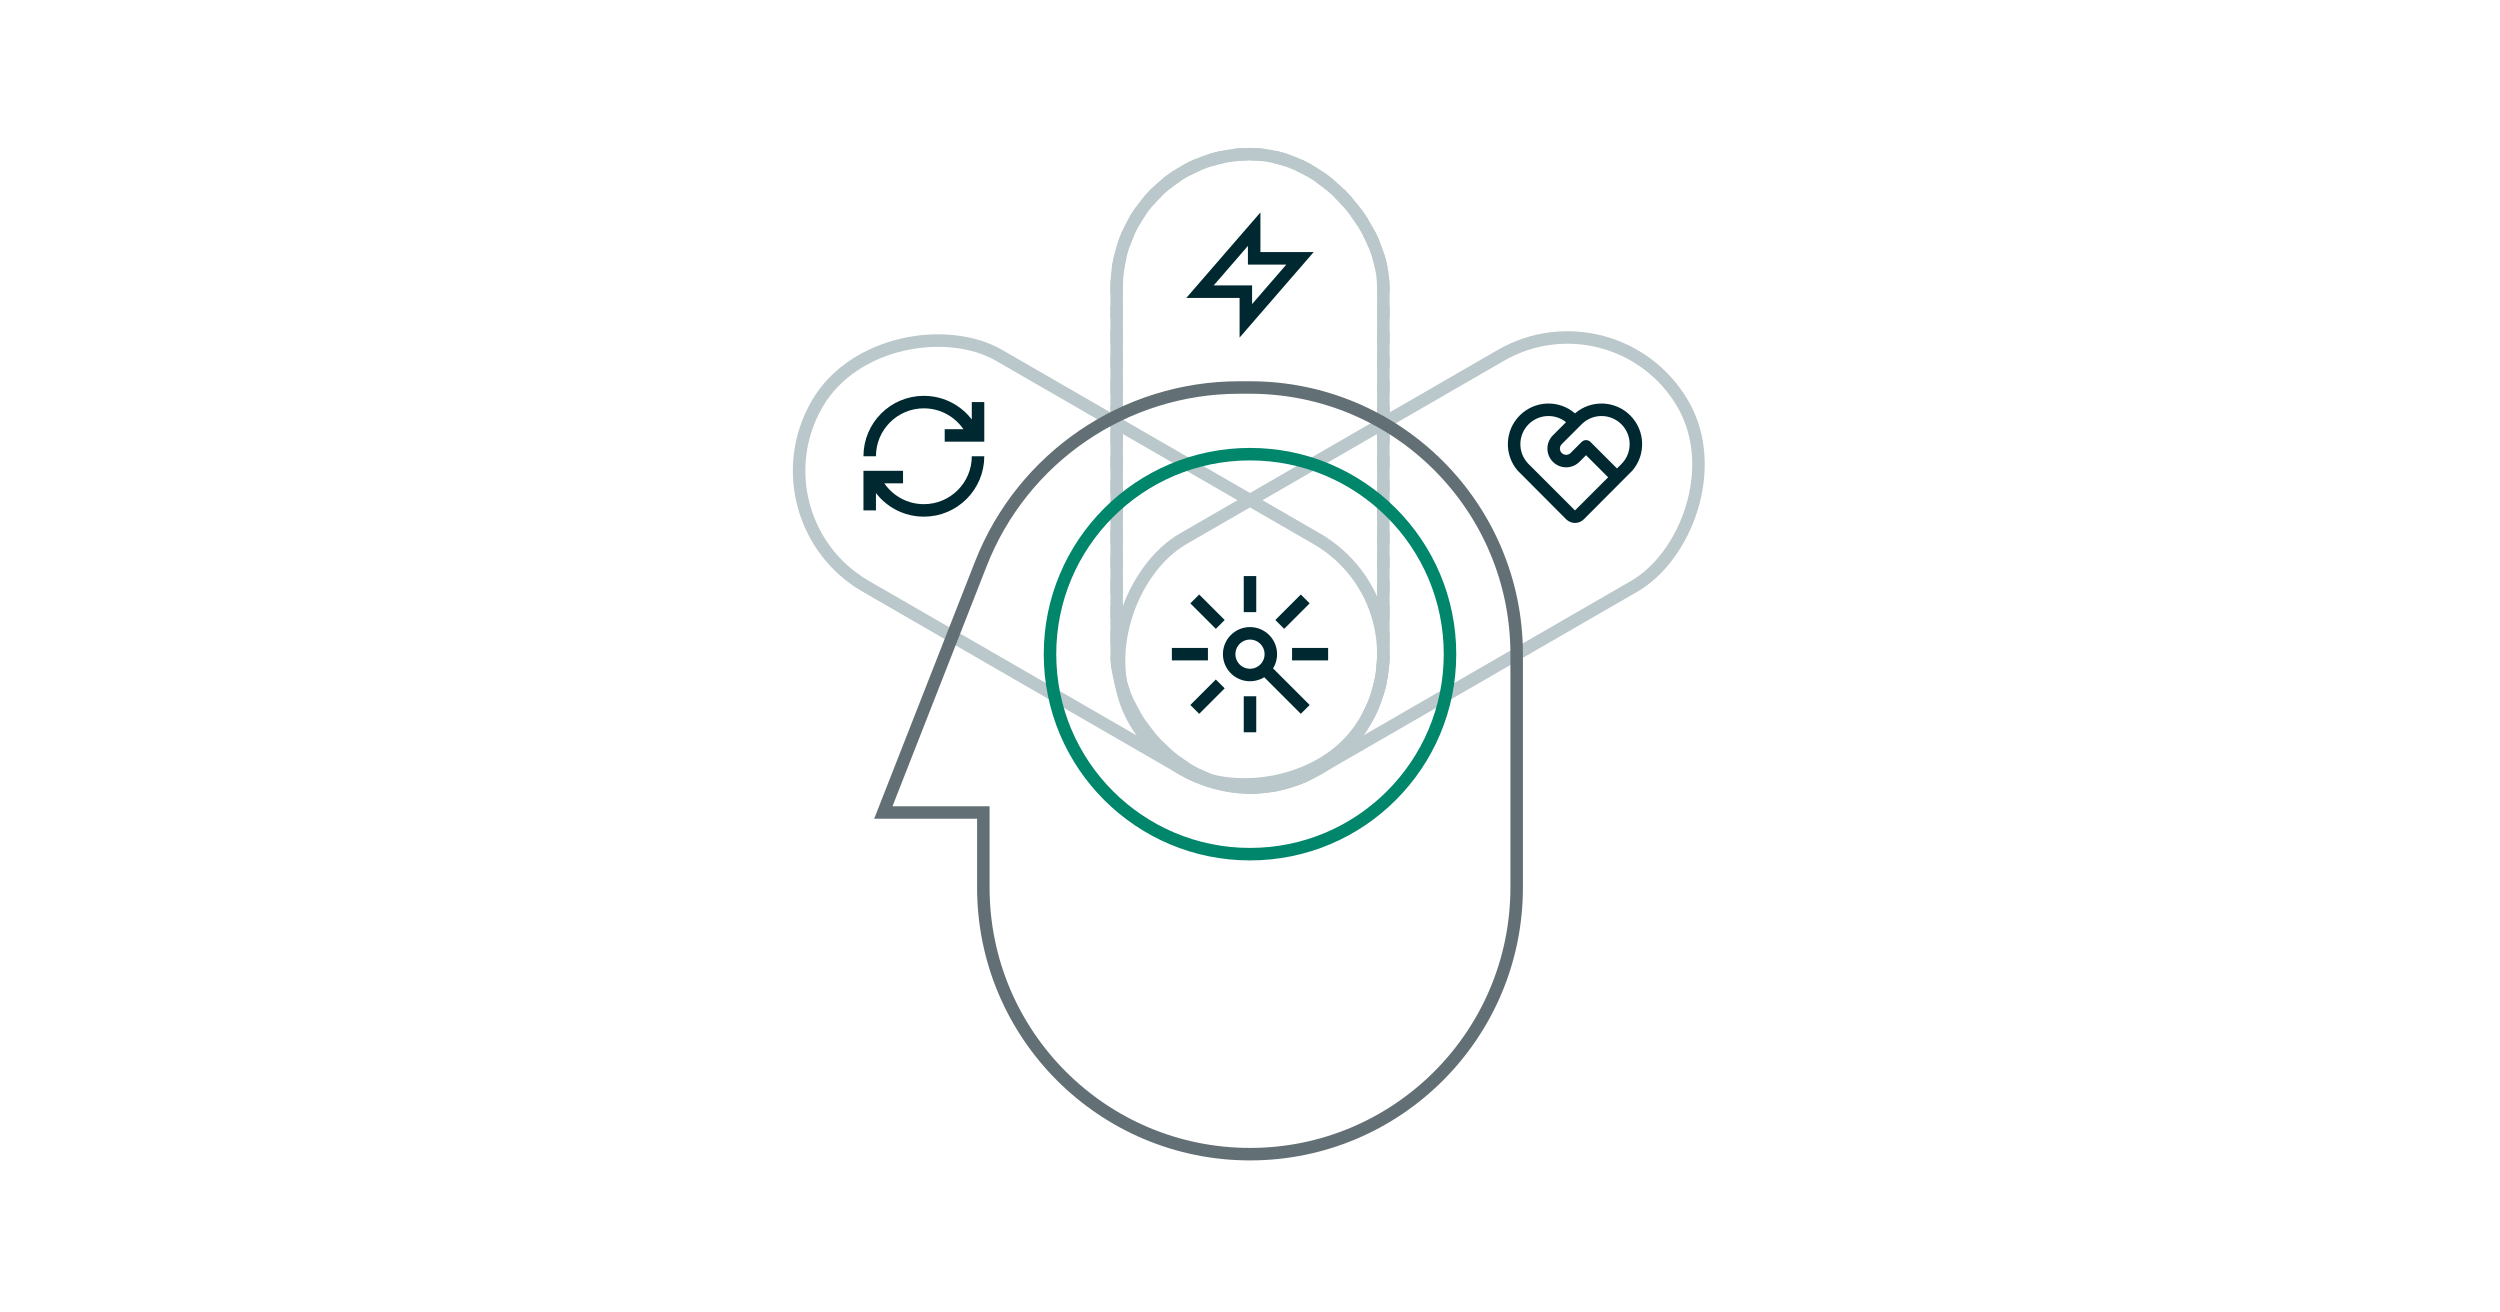 <svg width="600" height="315" viewBox="0 0 600 315" fill="none" xmlns="http://www.w3.org/2000/svg">
<path d="M289.904 157H281.25M310.096 157H318.75M300 167.096V175.75M300 146.904V138.25M292.861 164.139L286.742 170.258M307.139 149.861L313.258 143.742M303.75 160.75L313.258 170.258M292.861 149.861L286.742 143.742M305 157C305 159.761 302.761 162 300 162C297.239 162 295 159.761 295 157C295 154.239 297.239 152 300 152C302.761 152 305 154.239 305 157Z" stroke="#002830" stroke-width="3" stroke-miterlimit="16"/>
<path d="M301 55V62H312L299 77V70H288L301 55Z" stroke="#002830" stroke-width="3" stroke-miterlimit="16"/>
<path d="M216.729 114.5H208.729L208.729 122.5M234.729 109.5C234.729 116.68 228.908 122.5 221.729 122.5C216.321 122.5 211.684 119.198 209.725 114.5M226.728 104.5H234.728V96.5M208.729 109.5C208.729 102.321 214.549 96.5 221.729 96.5C227.136 96.5 231.773 99.802 233.732 104.5" stroke="#002830" stroke-width="3" stroke-miterlimit="16"/>
<rect x="268" y="37" width="64" height="152" rx="32" stroke="#BAC7CB" stroke-width="3" stroke-dasharray="3 3"/>
<rect x="268" y="37" width="64" height="152" rx="32" stroke="#BAC7CB" stroke-width="3"/>
<rect x="180.076" y="124.713" width="64" height="152" rx="32" transform="rotate(-60 180.076 124.713)" stroke="#BAC7CB" stroke-width="3"/>
<rect x="387.922" y="69.287" width="64" height="152" rx="32" transform="rotate(60 387.922 69.287)" stroke="#BAC7CB" stroke-width="3"/>
<path d="M235.421 135.277C245.421 109.776 270.019 93 297.412 93H300C335.346 93 364 121.654 364 157V157V213C364 248.346 335.346 277 300 277V277C264.654 277 236 248.346 236 213V195H212L235.421 135.277Z" stroke="#626F74" stroke-width="3"/>
<circle cx="300" cy="157" r="48" stroke="#00866A" stroke-width="3"/>
<path d="M364.742 99.703C368.378 96.067 374.171 95.903 378.002 99.212C381.83 95.903 387.623 96.067 391.259 99.703C394.888 103.333 395.058 109.112 391.768 112.942L380.122 124.629C379.004 125.747 377.222 125.798 376.044 124.781L375.879 124.629L364.233 112.942C360.943 109.112 361.113 103.333 364.742 99.703ZM366.864 101.825C364.303 104.385 364.23 108.492 366.644 111.141L366.864 111.371L378.001 122.507L385.955 114.551L380.652 109.249L379.061 110.84C377.304 112.598 374.455 112.598 372.697 110.84C370.94 109.083 370.94 106.234 372.697 104.476L375.849 101.323C373.28 99.266 369.557 99.36 367.094 101.605L366.864 101.825ZM379.592 106.067C380.177 105.482 381.127 105.482 381.713 106.067L388.076 112.43L389.138 111.371C391.774 108.735 391.774 104.461 389.138 101.825C386.577 99.264 382.471 99.191 379.822 101.605L379.592 101.825L374.819 106.598C374.275 107.142 374.236 107.999 374.702 108.588L374.819 108.719C375.363 109.263 376.22 109.302 376.809 108.836L376.94 108.719L379.592 106.067Z" fill="#002830"/>
</svg>
